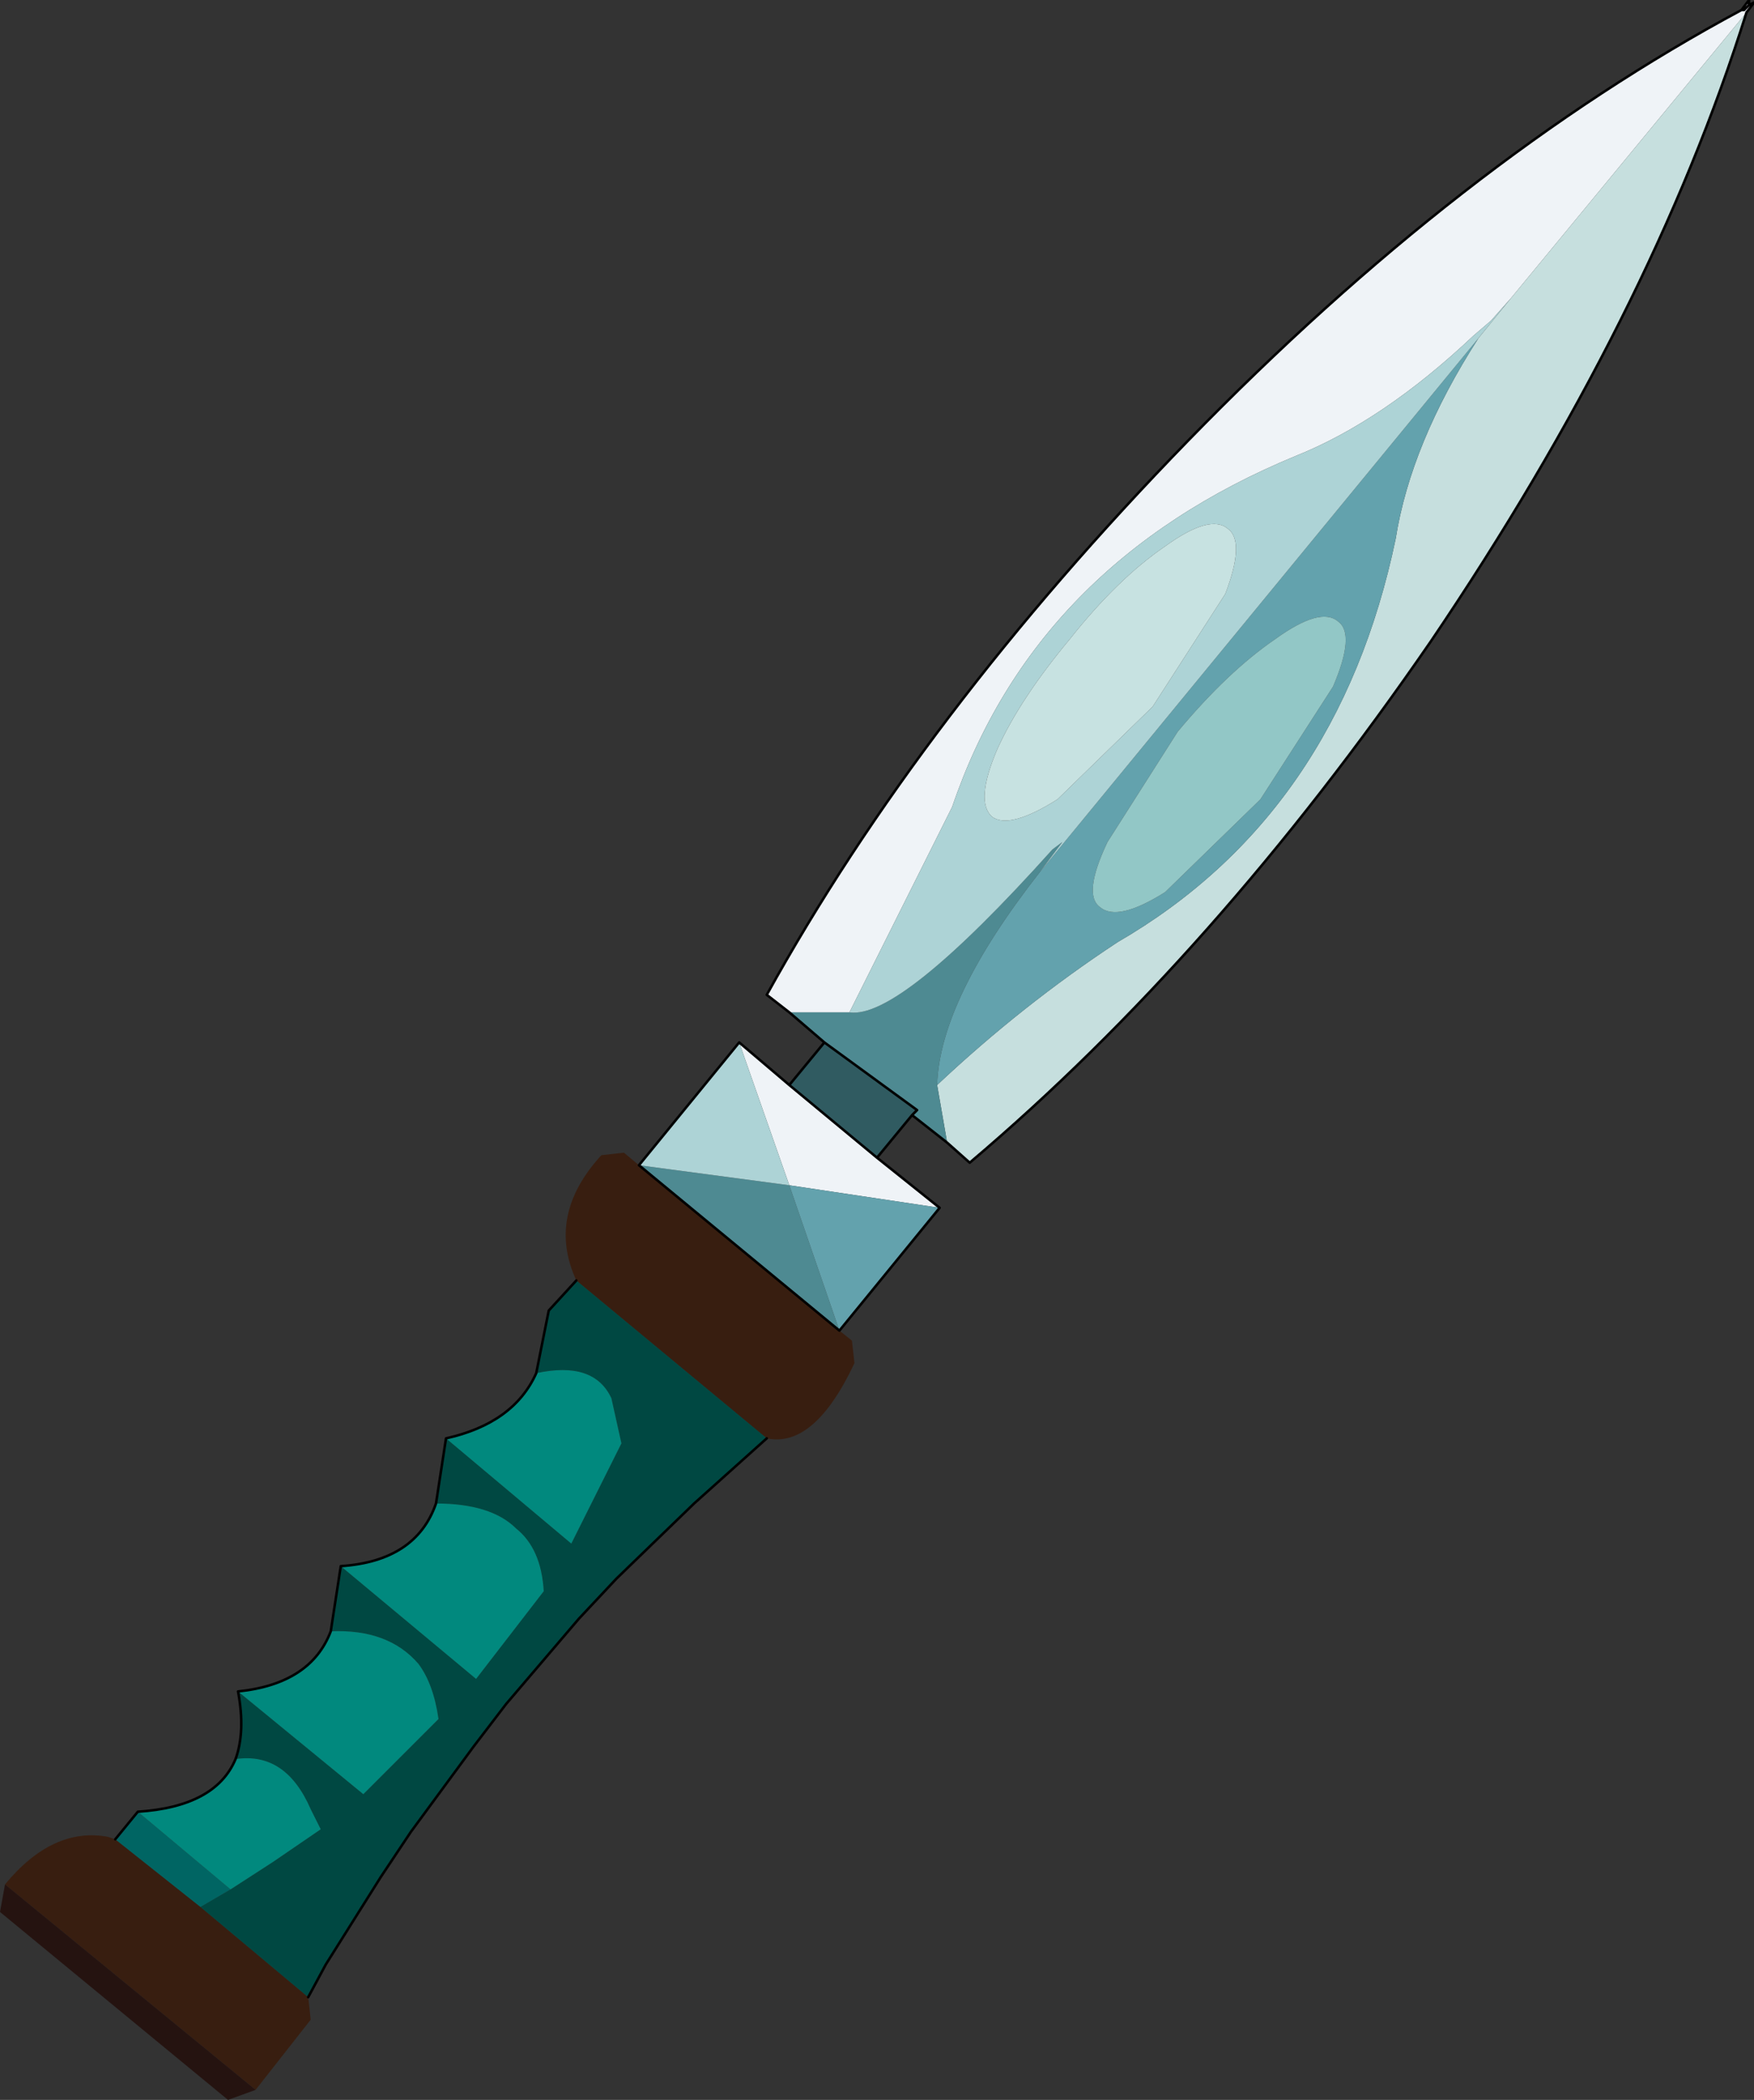 <?xml version="1.0"?>
<svg xmlns="http://www.w3.org/2000/svg" xmlns:xlink="http://www.w3.org/1999/xlink" width="35px" height="41.9px"><rect width="100%" height="100%" fill="#333333" stroke="none"/><g transform="matrix(1, 0, 0, 1, -258.5, -180.4)"><use xlink:href="#object-0" width="35" height="41.9" transform="matrix(1, 0, 0, 1, 258.5, 180.4)"/></g><defs><g transform="matrix(1, 0, 0, 1, 4.15, -5.8)" id="object-0"><use xlink:href="#object-1" width="35" height="41.9" transform="matrix(1, 0, 0, 1, -4.15, 5.8)"/></g><g transform="matrix(1, 0, 0, 1, 4.15, -5.8)" id="object-1"><path fill-rule="evenodd" fill="#d5d5df" stroke="none" d="M30.6 6L30.75 5.8L30.75 5.9L30.65 6L30.6 6M30.65 6L30.75 5.9L30.85 5.85L30.7 6.05L30.65 6"/><path fill-rule="evenodd" fill="#eff3f7" stroke="none" d="M30.6 6L30.65 6L30.7 6.05L26 11.75L25.6 12.2L25.25 12.5Q23.45 14.2 21.7 14.9Q16.5 17.05 14.85 21.9L12.8 26L11.6 26L11.15 25.65Q14.25 20.05 19.55 14.6Q25 9 30.6 6M13.35 28.9L14.6 29.9L11.6 29.45L10.6 26.6L11.6 27.45L13.35 28.9"/><path fill-rule="evenodd" fill="#c6dfde" stroke="none" d="M30.7 6.05Q28.8 12.1 24.4 18.6Q20.1 24.85 15.2 29L14.75 28.6L14.55 27.45Q16.25 25.85 18.15 24.6Q22.55 22.05 23.7 16.55Q24 14.65 25.35 12.55L26 11.75L30.7 6.05"/><path fill-rule="evenodd" fill="#4e8a92" stroke="none" d="M14.75 28.6L14.05 28.05L14.15 27.95L12.3 26.6L11.6 26L12.8 26Q13.8 26.15 16.85 22.75L17.05 22.6L16.3 23.6L16.6 23.2Q14.6 25.75 14.55 27.45L14.75 28.6M11.6 29.45L12.6 32.35L8.6 29.05L11.6 29.45"/><path fill-rule="evenodd" fill="#305b61" stroke="none" d="M14.05 28.05L13.35 28.9L11.6 27.45L12.3 26.6L14.15 27.95L14.05 28.05"/><path fill-rule="evenodd" fill="#63a2ad" stroke="none" d="M14.6 29.9L12.6 32.35L11.6 29.45L14.6 29.9M25.35 12.55Q24 14.65 23.7 16.55Q22.55 22.05 18.15 24.6Q16.25 25.85 14.55 27.45Q14.6 25.75 16.6 23.2L25.35 12.55M22.55 18.2Q22.2 17.9 21.3 18.55Q20.35 19.2 19.35 20.4L17.95 22.6Q17.45 23.65 17.8 23.9Q18.15 24.2 19.1 23.6L21 21.75L22.45 19.5Q22.9 18.45 22.55 18.2"/><path fill-rule="evenodd" fill="#381e10" stroke="none" d="M12.6 32.35L12.85 32.55L12.9 33Q12.1 34.7 11.15 34.5L7.35 31.35Q6.75 30.05 7.85 28.85L8.3 28.8L8.6 29.05L12.6 32.35M2 45.65L2.05 46.1L0.95 47.5L-4.05 43.4Q-3.1 42.25 -2 42.45L-1.85 42.5L-0.15 43.85L2 45.65"/><path fill-rule="evenodd" fill="#004842" stroke="none" d="M11.15 34.5L9.7 35.8L8.15 37.3L7.4 38.1L5.95 39.8L5.3 40.65L4.05 42.35L3.45 43.25L2.35 45L2 45.65L-0.15 43.85L0.45 43.5L1.3 42.95L2.25 42.3L2.05 41.9Q1.55 40.75 0.55 40.9Q0.75 40.35 0.6 39.55L3.1 41.6L4.6 40.1Q4.5 39.4 4.2 39Q3.6 38.3 2.45 38.35L2.65 37.05L5.35 39.3L6.7 37.55Q6.65 36.7 6.15 36.3Q5.65 35.8 4.55 35.8L4.75 34.5L7.25 36.6L8.25 34.6L8.05 33.7Q7.7 32.95 6.55 33.2L6.8 31.95L7.35 31.35L11.15 34.5"/><path fill-rule="evenodd" fill="#251310" stroke="none" d="M0.95 47.5L0.4 47.7L-4.15 43.95L-4.05 43.4L0.95 47.5"/><path fill-rule="evenodd" fill="#006563" stroke="none" d="M-1.85 42.5L-1.4 41.95L0.45 43.5L-0.15 43.85L-1.85 42.5"/><path fill-rule="evenodd" fill="#01897e" stroke="none" d="M-1.4 41.95Q0.15 41.85 0.55 40.9Q1.55 40.75 2.05 41.9L2.25 42.3L1.3 42.95L0.45 43.5L-1.4 41.95M0.6 39.55Q2.05 39.4 2.45 38.35Q3.6 38.3 4.2 39Q4.5 39.4 4.6 40.1L3.1 41.6L0.6 39.55M2.65 37.05Q4.15 36.95 4.55 35.8Q5.65 35.8 6.15 36.3Q6.65 36.7 6.7 37.55L5.35 39.3L2.65 37.05M4.75 34.5Q6.1 34.2 6.55 33.2Q7.7 32.95 8.05 33.7L8.25 34.6L7.25 36.6L4.75 34.5"/><path fill-rule="evenodd" fill="#add3d6" stroke="none" d="M8.6 29.05L10.6 26.6L11.6 29.45L8.6 29.05M26 11.75L25.35 12.55L16.6 23.2L16.3 23.6L17.05 22.6L16.85 22.75Q13.8 26.15 12.8 26L14.85 21.9Q16.5 17.05 21.7 14.9Q23.45 14.2 25.25 12.5L25.6 12.2L26 11.75M20.3 17.65Q20.7 16.6 20.35 16.35Q20 16.05 19.1 16.7Q18.15 17.35 17.2 18.55Q16.2 19.75 15.75 20.75Q15.3 21.8 15.65 22.1Q16 22.35 16.95 21.75L18.85 19.9L20.3 17.65"/><path fill-rule="evenodd" fill="#c7e2e1" stroke="none" d="M20.3 17.65L18.85 19.9L16.95 21.75Q16 22.35 15.65 22.1Q15.3 21.8 15.75 20.75Q16.2 19.75 17.2 18.55Q18.15 17.35 19.1 16.7Q20 16.05 20.35 16.35Q20.7 16.6 20.3 17.65"/><path fill-rule="evenodd" fill="#92c7c6" stroke="none" d="M22.55 18.2Q22.9 18.45 22.45 19.5L21 21.75L19.1 23.6Q18.15 24.2 17.8 23.9Q17.45 23.65 17.95 22.6L19.35 20.4Q20.35 19.2 21.3 18.55Q22.2 17.9 22.55 18.2"/><path fill="none" stroke="#000000" stroke-width="0.05" stroke-linecap="round" stroke-linejoin="round" d="M30.75 5.9L30.75 5.8L30.6 6L30.65 6L30.75 5.9L30.85 5.85L30.7 6.05Q28.8 12.1 24.4 18.6Q20.1 24.85 15.2 29L14.75 28.6L14.05 28.05L13.35 28.9L14.6 29.9L12.6 32.35L8.6 29.05L10.6 26.6L11.6 27.45L12.3 26.6L11.6 26L11.15 25.65Q14.25 20.05 19.55 14.6Q25 9 30.6 6M11.15 34.5L9.7 35.8L8.15 37.3L7.4 38.1L5.95 39.8L5.3 40.65L4.05 42.35L3.45 43.25L2.35 45L2 45.65M-1.85 42.5L-1.4 41.95Q0.15 41.85 0.55 40.9Q0.75 40.35 0.6 39.55Q2.05 39.4 2.45 38.35L2.65 37.05Q4.15 36.95 4.55 35.8L4.75 34.5Q6.1 34.2 6.55 33.2L6.8 31.95L7.35 31.35M12.3 26.6L14.15 27.95L14.05 28.05M11.6 27.45L13.35 28.9"/></g></defs></svg>
